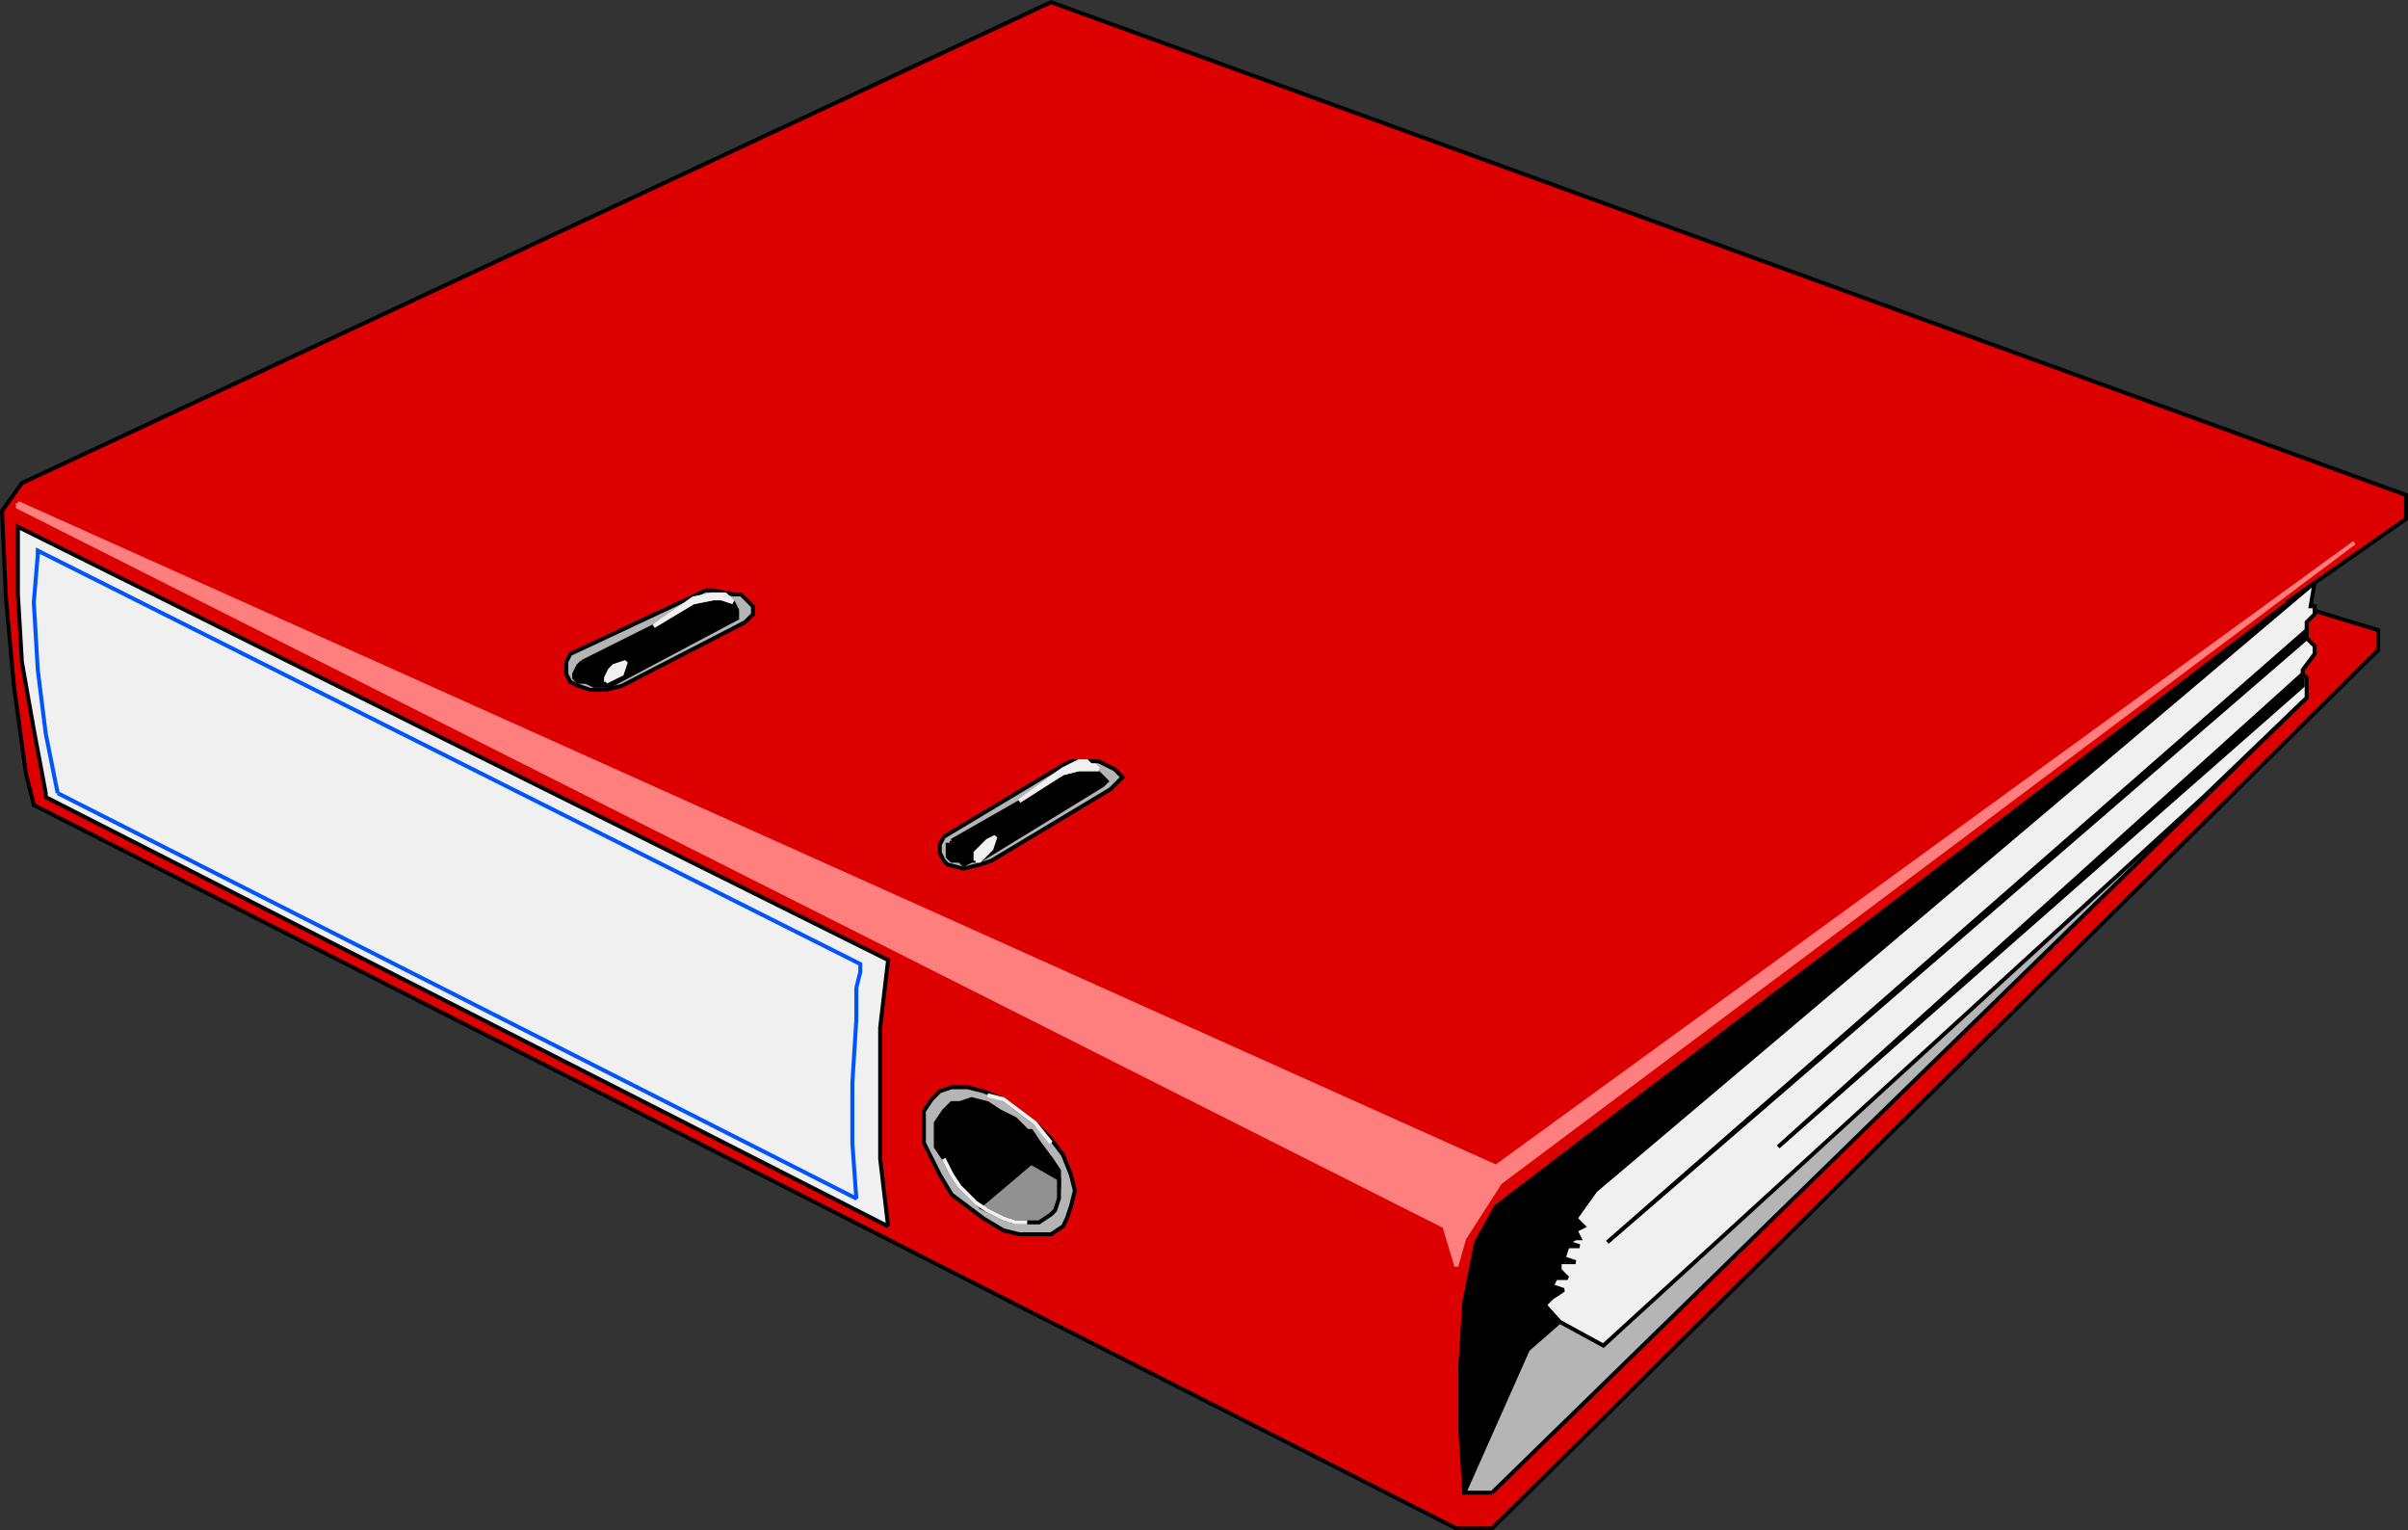 <svg xmlns="http://www.w3.org/2000/svg" width="606.007" height="385.041" version="1.2"><rect width="100%" height="100%" fill="#333333" stroke="none"/><g fill="none" fill-rule="evenodd" stroke="#000" stroke-miterlimit="2" font-family="'Sans Serif'" font-size="12.5" font-weight="400"><path fill="#d00" d="m6.507 194.54-3-22-2-22-1-22 5-7 259-121 341 124v6l-30 21 23 7v5l-223 221h-9l-358-182-2-8" vector-effect="non-scaling-stroke"/><path fill="#b5b5b5" d="m375.507 375.54 205-200-204 139-8 61h7" vector-effect="non-scaling-stroke"/><path fill="#f0f0f0" d="m376.507 314.54 206-168-1 6h1v2l-2 2v4l2 2v2l-3 4v1l1 1v5l-26 25-151 138-11-6-16-18" vector-effect="non-scaling-stroke"/><path fill="#000" d="m404.507 312.54 176-152v-2l-176 154m175-143-132 119 132-116v-3" vector-effect="non-scaling-stroke"/><path fill="#000" d="m384.507 339.54 8-7-4-4 2-2 3-2-3-1 1-2h3l-2-2v-2h4l-3-1 1-3h3l-3-1 2-1h1l-1-2 2-1-2-2 5-7 181-153-206 157-5 9-3 15-1 16v16l1 16 16-36" vector-effect="non-scaling-stroke"/><path fill="#ff7f7f" stroke="#ff7f7f" d="m4.507 126.54 372 167 216-157-215 161-9 14-2 7-3-10-359-181v-1" vector-effect="non-scaling-stroke"/><path fill="#f0f0f0" d="m223.507 308.54-2-17v-33l2-17-219-109v17l1 17 3 17 3 16v1l212 108" vector-effect="non-scaling-stroke"/><path stroke="#0054ff" d="m14.507 199.54 201 102-1-14v-15l1-16v-8l1-4v-2l-207-104v1l-1 12 1 17 2 16 3 15" vector-effect="non-scaling-stroke"/><path fill="#b5b5b5" d="m260.507 282.54-4-3-4-3-5-2-4-1h-4l-3 1-2 2-2 3v8l2 4 2 4 3 5 4 3 4 3 5 3 4 1h8l3-2 1-2 1-3 1-4-1-4-2-5-3-4-4-4" vector-effect="non-scaling-stroke"/><path fill="#000" d="m258.507 284.54-3-3-4-2-3-2-4-1-3 1h-2l-2 2-2 3v6l2 3 2 4 2 3 4 4 3 2 18-6v-4l-2-3-3-4-2-3h-1" vector-effect="non-scaling-stroke"/><path fill="#919191" d="m246.507 303.54 2 1 4 2 3 1h6l3-2 1-1 1-3v-5l-7-4-13 11" vector-effect="non-scaling-stroke"/><path stroke="#f0f0f0" d="m264.507 287.54-4-5-4-3-4-3-4-1m-11 16 2 4 2 3 4 4 3 2 4 2 3 1h3" vector-effect="non-scaling-stroke"/><path fill="#b5b5b5" d="m143.507 164.54-1 2v3l1 2 2 1 3 1h4l4-1 31-16 2-2v-2l-1-1-2-2h-2l-5-1h-2l-2 1-32 15" vector-effect="non-scaling-stroke"/><path fill="#000" d="m146.507 166.54 28-14 5-1h5l1 2v2l-32 17h-4l-2-1h-2l-1-1v-1l1-2 1-1" vector-effect="non-scaling-stroke"/><path fill="#f0f0f0" stroke="#f0f0f0" d="M152.507 171.54v-1l1-2 1-1 3-1-1 3-2 1-2 1m32-20-1-1-1-1h-3l-5 1-10 7 10-6 5-1h2l3 1" vector-effect="non-scaling-stroke"/><path fill="#b5b5b5" d="m237.507 210.54-1 2v2l1 2 1 1 4 1 4-1 3-1 30-18 2-2 1-1-1-1-1-1-2-1-2-1h-7l-2 1-30 18" vector-effect="non-scaling-stroke"/><path fill="#000" d="m239.507 211.54 28-16 4-1h5l1 1 1 1-1 1-31 19h-2l-2 1-1-1h-2l-1-1v-3h1v-1" vector-effect="non-scaling-stroke"/><path fill="#f0f0f0" stroke="#f0f0f0" d="M245.507 216.54v-2l1-1 2-2 2-1-1 3-1 1-2 2h-1m31-23-1-1h-1l-1-1h-2l-4 2-11 8 11-7 4-1h5" vector-effect="non-scaling-stroke"/></g></svg>
